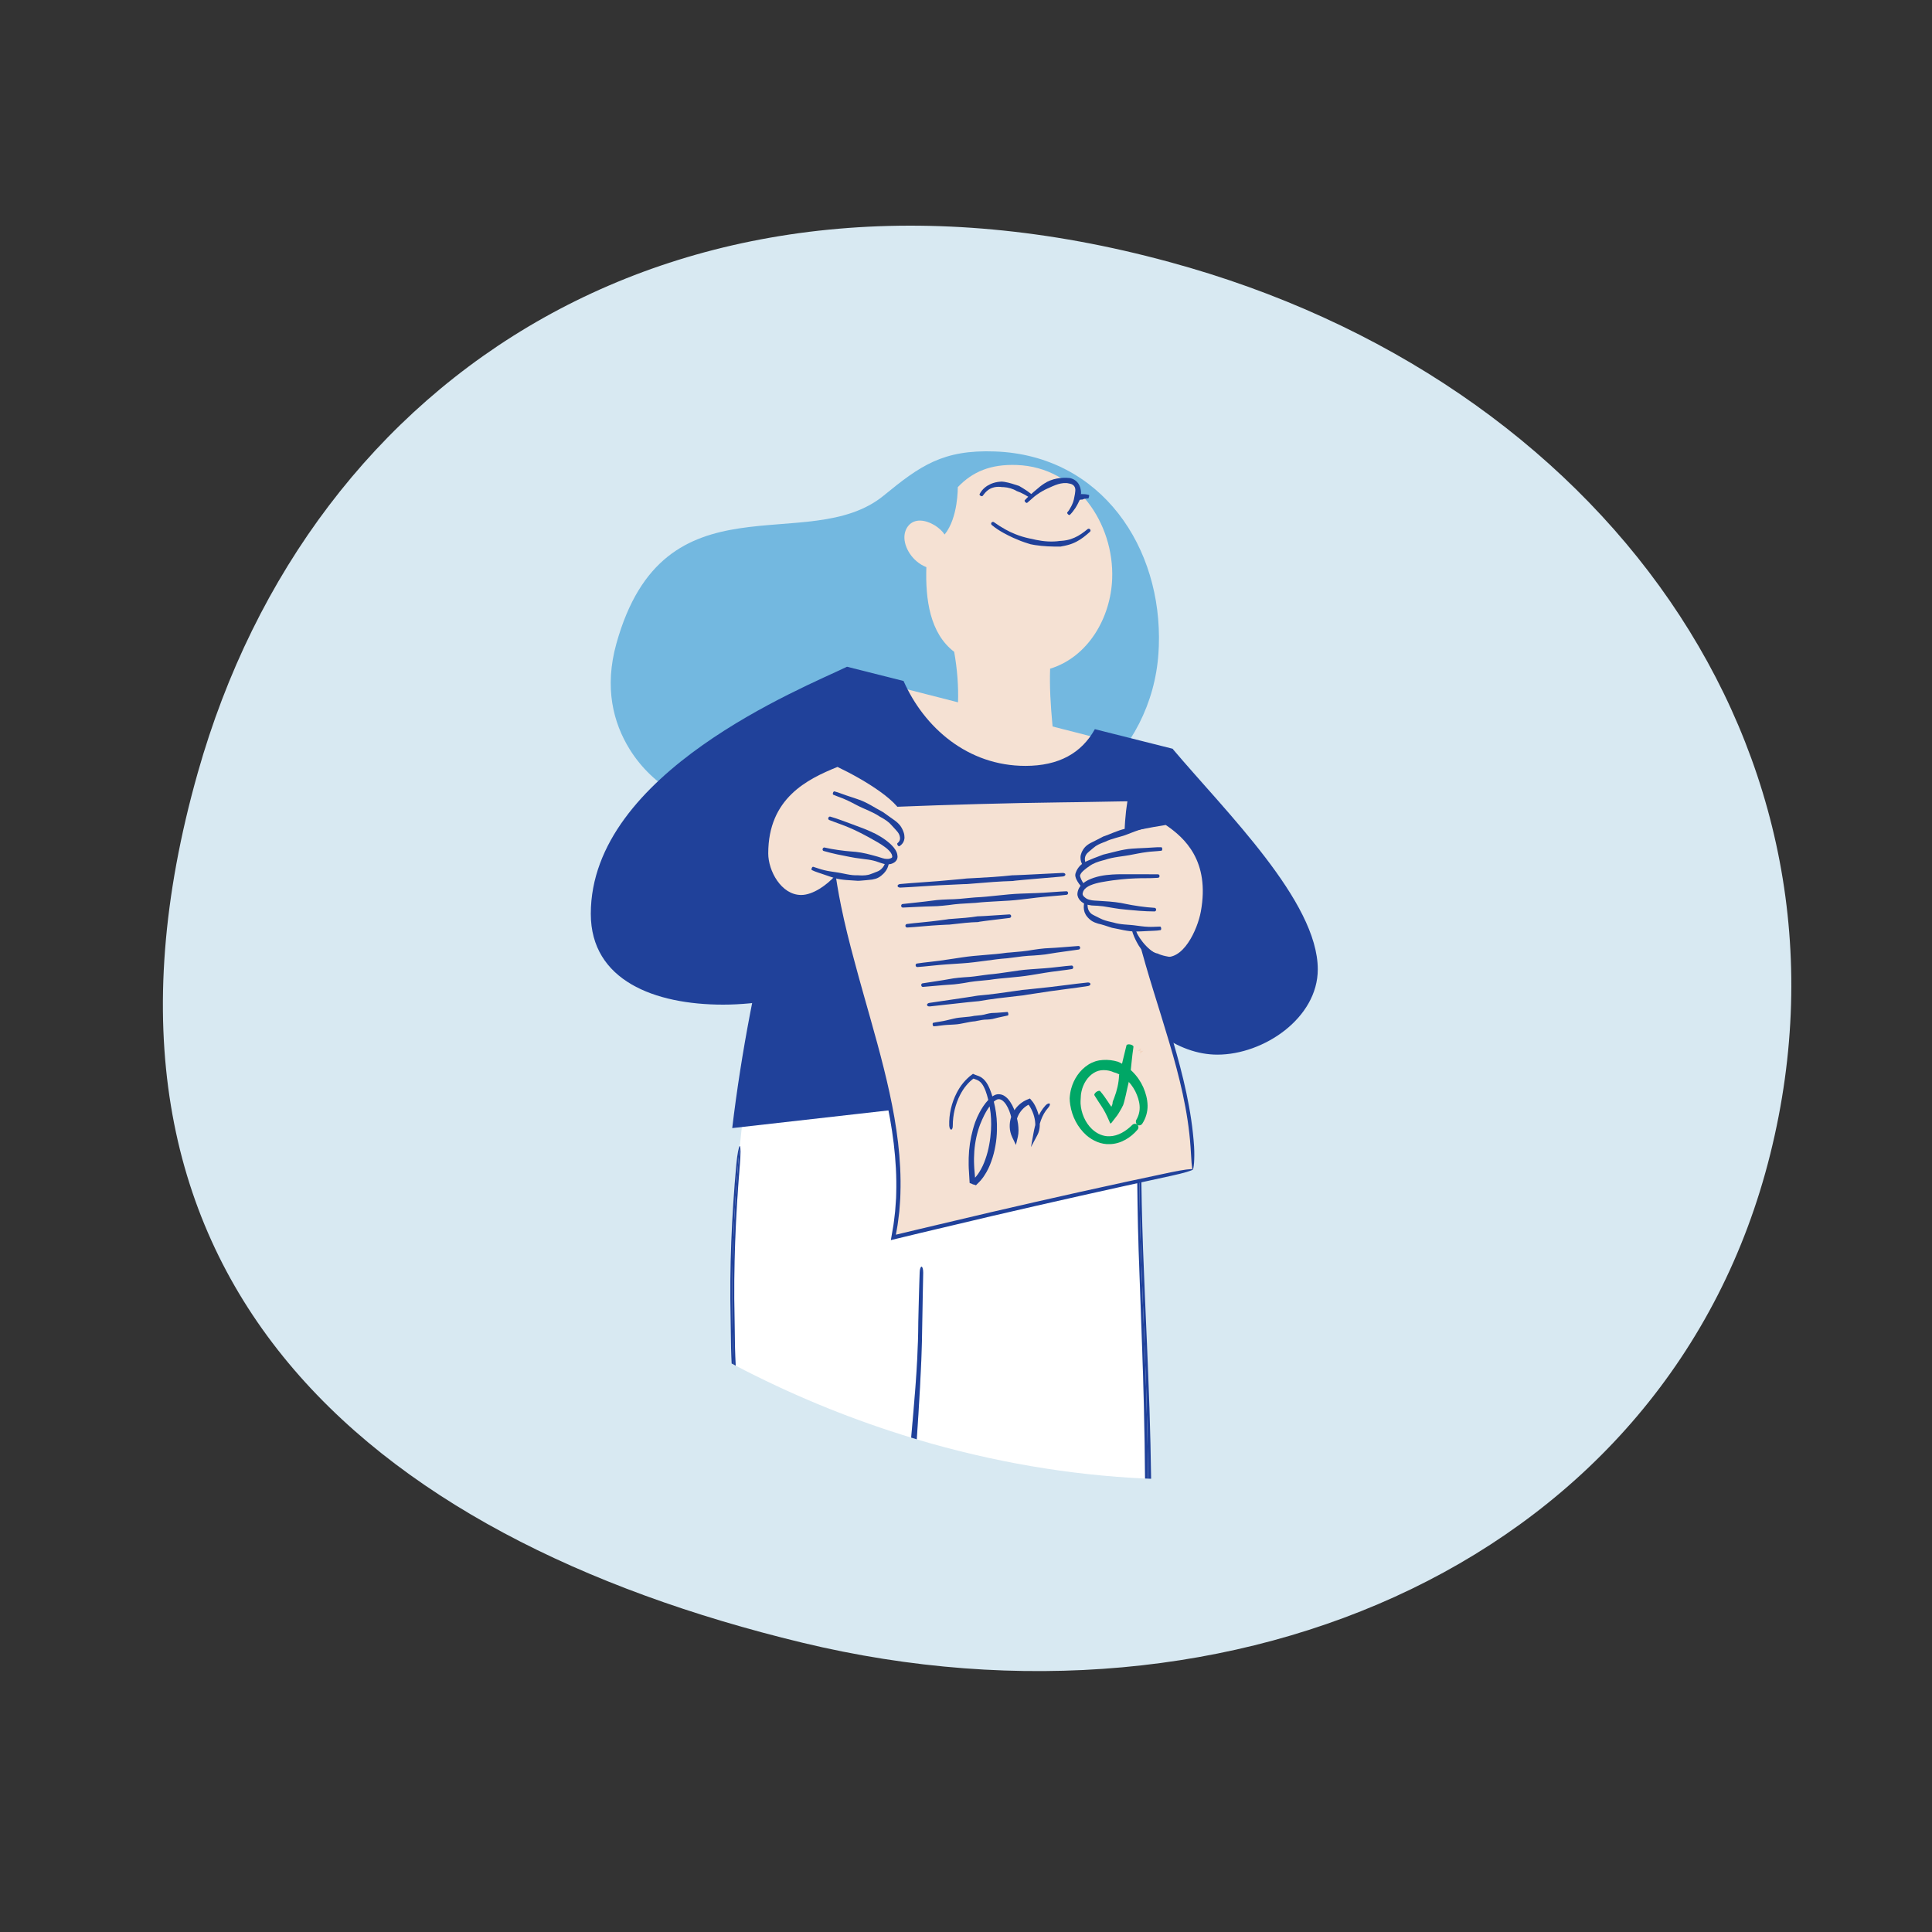 <?xml version="1.0" encoding="utf-8"?>
<!-- Generator: Adobe Illustrator 25.4.1, SVG Export Plug-In . SVG Version: 6.00 Build 0)  -->
<svg version="1.1" id="Layer_1" xmlns="http://www.w3.org/2000/svg" xmlns:xlink="http://www.w3.org/1999/xlink" x="0px" y="0px"
	 viewBox="0 0 500 500" style="enable-background:new 0 0 500 500;" xml:space="preserve">
<rect x="0" y="0" width="500" height="500" fill="#333333" stroke="none"/>
<style type="text/css">
	.st0{fill:#D8E9F2;}
	.st1{fill:#FFFFFF;}
	.st2{fill:#20419A;}
	.st3{fill:#73B8E0;}
	.st4{fill:#F5E1D3;}
	.st5{fill:none;}
	.st6{fill:#00A766;}
	.st7{fill:#F2D5C1;}
</style>
<path id="Blubb_00000046323701042547916640000018109550265690268034_" class="st0" d="M458.14,298.69
	c-25.99,104.47-138.21,153.56-250.57,126.42C94.65,397.84,14.4,329.88,51.19,199.96C80.45,96.47,176.9,33.53,302.6,67.8
	C414.68,98.14,484.14,194.36,458.14,298.69z"/>
<g>
	<g>
		<g>
			<path class="st1" d="M191.47,301.44c-1.1,13.2-1.67,26.61-1.37,39.59l0.12,7.8c0.03,1.53,0.1,3.07,0.18,4.6
				c0.86,0.45,1.71,0.9,2.58,1.34c14.07,7.16,28.41,12.89,42.82,17.28c0.18-2.01,0.35-4.02,0.53-6.03c0.4-4.63,0.77-9.27,1.02-13.91
				c0.18-3.34,0.28-6.67,0.3-9.99c0.08-4.18,0.2-8.51,0.35-12.78c0.03-0.87,0.25-1.54,0.49-1.53c0.24,0.01,0.43,0.7,0.42,1.57
				c-0.08,4.25-0.16,8.55-0.24,12.72c-0.02,3.35-0.12,6.7-0.25,10.05c-0.2,4.66-0.46,9.3-0.75,13.93l-0.43,6.42
				c19.76,5.89,39.63,9.24,59.07,10.15c-0.05-6.02-0.14-12.01-0.28-17.98c-0.12-5.65-0.31-11.3-0.51-16.96l-0.87-24.19
				c-0.23-7.77-0.38-15.54-0.37-23.31c0.12-7.77,0.23-15.54,0.35-23.31c0.04-2.74,0.27-4.91,0.52-4.91L192.51,287.2
				c-0.38,3.14-0.73,6.27-1.04,9.4l0.86,0.09l-0.86-0.09l0,0c0,0,0,0,0,0C191.7,296.65,191.7,298.77,191.47,301.44z M239.36,327.87
				l-1.72-0.09L239.36,327.87z"/>
		</g>
	</g>
	<path class="st2" d="M189.5,335.09c0-12.8,0.68-25.63,1.96-38.49c0,0,0,0,0,0c-0.24-0.02-0.65,2.07-0.9,4.76
		c-1.2,13.24-1.78,26.73-1.48,39.75l0.12,7.8c0.03,1.32,0.09,2.64,0.15,3.96c0.17,0.09,0.34,0.18,0.51,0.26
		C189.63,347.28,189.5,341.27,189.5,335.09z"/>
	<path class="st2" d="M296.83,347.66c-0.34-8.15-0.72-16.3-1.01-24.45c-0.27-7.72-0.45-15.43-0.48-23.15l0.24-23.15
		c0.03-2.72-0.15-4.89-0.39-4.93c-0.22,8.97-0.36,17.94-0.36,26.92c0,28.87,1.92,49.29,2.3,83.77c0.26,0.01,0.52,0.02,0.78,0.03
		c-0.08-6.03-0.23-12.06-0.42-18.09C297.29,358.96,297.06,353.3,296.83,347.66z"/>
	<path class="st2" d="M294.31,300.2c-0.01,7.77,0.13,15.55,0.37,23.31l0.87,24.19c0.2,5.66,0.39,11.31,0.51,16.96
		c0.14,5.98,0.23,11.96,0.28,17.98c0.26,0.01,0.53,0.02,0.79,0.03c-0.39-34.48-2.3-54.9-2.3-83.77c0-8.98,0.14-17.95,0.36-26.92
		c0,0,0-0.01,0-0.01l0,0c-0.25,0-0.48,2.18-0.52,4.91C294.54,284.66,294.42,292.43,294.31,300.2z"/>
	<path class="st2" d="M189.85,353.14c0.18,0.1,0.37,0.19,0.55,0.29c-0.08-1.53-0.15-3.07-0.18-4.6l-0.12-7.8
		c-0.3-12.97,0.27-26.39,1.37-39.59c0.23-2.67,0.24-4.79-0.01-4.84c-1.28,12.86-1.96,25.68-1.96,38.49
		C189.5,341.27,189.63,347.28,189.85,353.14z"/>
	<path class="st2" d="M237.68,366.08c0.3-4.63,0.55-9.27,0.75-13.93c0.13-3.35,0.23-6.69,0.25-10.05c0.08-4.16,0.16-8.47,0.24-12.72
		c0.01-0.86-0.18-1.55-0.42-1.57c-0.24-0.01-0.46,0.66-0.49,1.53c-0.15,4.27-0.26,8.6-0.35,12.78c-0.02,3.33-0.12,6.65-0.3,9.99
		c-0.25,4.64-0.61,9.28-1.02,13.91c-0.18,2.01-0.36,4.02-0.53,6.03c0.48,0.15,0.97,0.29,1.45,0.44L237.68,366.08z"/>
	<path id="hår_00000019674009481521578850000002073051848689225888_" class="st3" d="M248.76,213.55
		c26.3,1.5,49.34-18.27,51.05-44.56c0.04-0.56,0.07-1.13,0.09-1.7c0.95-25.5-14.76-49.42-42.35-50.45
		c-13.53-0.51-19.42,3.69-28.83,11.4c-19.55,16.02-56.82-6.17-69.2,38.32c-3.17,11.37-0.83,20.49,3.46,27.39
		c6.06,9.74,16.72,15.68,28.17,16.33L248.76,213.55z"/>
	<g id="hode_00000067229153030821658280000013773283426848458400_">
		<path class="st4" d="M273.7,201.46c-0.74-9.7-2.26-18.92-1.93-28.4c9.89-3.05,15.69-13.25,16.06-23.28
			c0.53-14.3-9.22-28.87-24.67-29.44c-6.76-0.25-11.45,1.71-15.29,5.74c0,0,0.14,7.89-3.4,12.25c-1.19-1.8-3.88-3.52-6.25-3.6
			c-2.57-0.1-4.08,1.9-4.16,4.17c-0.1,2.67,1.95,6.39,5.68,7.88c-0.27,8.3,0.9,17.11,7.2,21.91c0.78,4.36,1.15,8.92,0.99,13.25
			c-0.11,2.87-0.45,5.65-1.07,8.2"/>
		<g>
			<line class="st5" x1="253.01" y1="127.89" x2="254.51" y2="128.74"/>
			<line class="st5" x1="267.05" y1="129.74" x2="268.18" y2="128.44"/>
			<path class="st2" d="M263.29,127.15c0.27,0.09,0.53,0.2,0.79,0.31c0.37,0.17,0.74,0.35,1.1,0.55c0.68,0.37,1.34,0.79,1.96,1.27
				c0.11,0.08,0.33-0.01,0.5-0.19s0.21-0.41,0.1-0.51c-0.62-0.56-1.27-1.08-1.95-1.55c-0.36-0.25-0.72-0.48-1.09-0.7l-0.79-0.47
				l-0.19-0.11c-1.23-0.39-2.47-0.83-3.76-1.04c-0.22-0.04-0.45-0.05-0.68-0.08l-0.45,0.03c-0.82,0.06-1.63,0.25-2.39,0.57
				c-0.54,0.24-1.06,0.54-1.52,0.92c-0.58,0.46-1.06,1.07-1.4,1.72c-0.07,0.13,0.05,0.34,0.26,0.45c0.21,0.12,0.44,0.13,0.52,0.02
				c0.38-0.52,0.79-1.02,1.27-1.4c0.38-0.31,0.8-0.55,1.27-0.7c0.64-0.23,1.33-0.28,2.02-0.24l0.36,0.05
				c0.19,0.01,0.39,0.01,0.59,0.02c1.12,0.08,2.31,0.4,3.33,1.02L263.29,127.15z"/>
		</g>
		<g>
			<line class="st5" x1="275.76" y1="129.7" x2="276.93" y2="130.97"/>
			<line class="st5" x1="281.63" y1="129.4" x2="282.03" y2="127.72"/>
			<path class="st2" d="M280.17,129.26c0.09-0.05,0.18-0.09,0.28-0.11c0.14-0.04,0.27-0.07,0.41-0.1c0.26-0.06,0.51-0.05,0.78-0.05
				c0.05,0,0.13-0.2,0.19-0.44c0.06-0.24,0.06-0.44,0-0.46c-0.33-0.08-0.67-0.18-1.01-0.2c-0.17-0.01-0.35-0.02-0.53-0.02
				l-0.37-0.01l-0.09-0.01c-0.47,0.24-0.96,0.34-1.44,0.47l-0.25,0.07l-0.14,0.1c-0.25,0.17-0.5,0.35-0.74,0.52
				c-0.17,0.13-0.36,0.24-0.53,0.36c-0.22,0.16-0.45,0.32-0.62,0.55c-0.04,0.05,0.07,0.23,0.23,0.41s0.33,0.3,0.37,0.28
				c0.2-0.12,0.4-0.26,0.59-0.39c0.16-0.1,0.32-0.2,0.49-0.27c0.24-0.11,0.5-0.18,0.76-0.23l0.14-0.02c0.06-0.04,0.13-0.07,0.19-0.1
				c0.37-0.2,0.78-0.38,1.22-0.31L280.17,129.26z"/>
		</g>
		<g>
			<path class="st4" d="M265.36,129.95c2.94-2.85,6.53-5.77,10.68-5.61c2.25,0.08,3.04,1.42,2.98,3.09
				c-0.07,1.91-1.26,4.26-2.62,5.66"/>
			<g>
				<line class="st5" x1="264.77" y1="129.33" x2="265.96" y2="130.57"/>
				<line class="st5" x1="275.78" y1="132.49" x2="277.02" y2="133.69"/>
				<path class="st2" d="M277.08,125.22c0.41,0.11,0.74,0.33,0.96,0.66c0.22,0.33,0.3,0.78,0.24,1.24c-0.04,0.49-0.12,0.96-0.22,1.4
					c-0.04,0.25-0.09,0.5-0.15,0.76c-0.05,0.23-0.12,0.47-0.2,0.69c-0.12,0.33-0.27,0.65-0.42,0.97c-0.3,0.6-0.65,1.18-1.08,1.68
					c-0.07,0.09,0.01,0.31,0.19,0.48c0.18,0.17,0.39,0.24,0.49,0.14c0.53-0.53,0.99-1.12,1.4-1.74c0.21-0.33,0.41-0.66,0.59-1.01
					c0.13-0.24,0.26-0.49,0.37-0.74c0.13-0.27,0.25-0.56,0.34-0.86c0.14-0.53,0.23-1.13,0.16-1.83c-0.1-0.63-0.26-1.28-0.64-1.87
					c-0.38-0.59-0.97-1.04-1.57-1.27c-0.21-0.09-0.42-0.14-0.63-0.2c-1.2-0.13-2.29-0.07-3.39,0.13c-1.16,0.22-2.32,0.65-3.3,1.31
					c-0.37,0.23-0.72,0.5-1.06,0.76c-0.53,0.43-1.05,0.87-1.56,1.31l-1.09,0.96c-0.45,0.4-0.9,0.82-1.31,1.28
					c-0.08,0.09-0.01,0.31,0.16,0.48c0.17,0.18,0.38,0.25,0.47,0.18c0.47-0.38,0.91-0.79,1.35-1.18c0.35-0.31,0.71-0.61,1.09-0.88
					c0.52-0.39,1.07-0.72,1.63-1.04c0.35-0.19,0.7-0.38,1.06-0.54c0.97-0.44,1.92-0.9,2.89-1.19c0.88-0.26,1.94-0.4,2.77-0.18
					C276.79,125.15,276.94,125.17,277.08,125.22z"/>
			</g>
		</g>
		<g>
			<line class="st5" x1="257.13" y1="134.56" x2="256.05" y2="135.9"/>
			<line class="st5" x1="282.68" y1="137.64" x2="281.55" y2="136.34"/>
			<path class="st2" d="M274.84,141.38c0.53-0.08,1.06-0.21,1.58-0.35c0.75-0.2,1.49-0.49,2.18-0.85c1.32-0.68,2.44-1.62,3.48-2.55
				c0.19-0.17,0.2-0.46,0.03-0.64s-0.44-0.21-0.63-0.06c-1.08,0.88-2.19,1.7-3.41,2.22c-0.63,0.28-1.28,0.5-1.96,0.63
				c-0.47,0.1-0.96,0.16-1.44,0.19l-0.34,0.02c-2.03,0.31-4.24,0.14-6.24-0.28c-0.35-0.07-0.7-0.15-1.04-0.24
				c-0.23-0.04-0.46-0.08-0.68-0.13c-1.24-0.27-2.48-0.64-3.67-1.13c-0.86-0.34-1.69-0.74-2.5-1.19c-1.01-0.56-2.01-1.2-2.97-1.88
				c-0.19-0.14-0.47-0.09-0.63,0.1c-0.15,0.19-0.12,0.47,0.07,0.63c0.94,0.79,1.99,1.47,3.04,2.05c0.84,0.47,1.7,0.89,2.57,1.29
				c1.22,0.55,2.47,1.04,3.76,1.43c0.22,0.08,0.45,0.15,0.68,0.21c0.37,0.08,0.75,0.15,1.13,0.21c2.17,0.34,4.39,0.42,6.65,0.39
				L274.84,141.38z"/>
		</g>
	</g>
	<g id="overkropp_00000164494545300658459200000015338277969184266162_">
		<path id="nakke_00000034794706489527621850000008239394976900233919_" class="st4" d="M294.01,193.54l-70.32-17.98
			C246.43,220.86,289.08,216.98,294.01,193.54z"/>
		<path id="overkropp_00000026159278122425911860000001588803641654004150_" class="st2" d="M300.83,279.35
			c0.59-28.54,2.23-57.05,2.63-85.58l-20.11-5.06c-3.45,6.19-9.31,9.5-17.98,9.5c-14.9,0-26.17-9.87-31.53-21.97l-14.64-3.69
			c-14.2,40.03-24.97,79.84-29.7,119.4L300.83,279.35z"/>
	</g>
	<path id="høyre_arm_00000168803696836169316790000012245236728478704054_" class="st2" d="M285.19,250.17
		c8.92,15.41,19.74,22.77,29.87,22.77c12,0,25.98-9.47,25.98-22.08c0-17.59-23.73-40.66-37.58-57.08
		C303.46,193.78,288.23,198.12,285.19,250.17z"/>
	<g id="venstre_arm_00000013878832044433542320000006714901603461461671_">
		<path id="venstre_arm_00000107549730546809717510000003852663544268051869_" class="st2" d="M226.41,249.67
			c-2.25,2.8-21.14,10.33-39.27,10.33c-17.69,0-34.24-6.23-34.24-23.51c0-36.6,55.01-58.46,66.29-63.93
			C229.86,178.92,235.3,190,226.41,249.67z"/>
	</g>
	<g id="dokument_00000177445375669827722990000004084123479391615877_">
		<g>
			<path class="st4" d="M308.69,302.68c-25.49,5.37-51.27,11.24-77.51,17.6c7.35-36.16-18.18-73.27-16.62-111.31
				c25.85-1.25,51.86-2,77.99-2.26C286.8,239.64,309.5,271.63,308.69,302.68z"/>
			<g>
				<line class="st5" x1="308.87" y1="303.52" x2="308.51" y2="301.84"/>
				<line class="st5" x1="307.83" y1="302.66" x2="309.55" y2="302.7"/>
				<path class="st2" d="M279.34,207.59l10.18-0.18l2.14-0.03c0.03,0.01,0.14-0.04,0.11,0.03l-0.02,0.14l-0.16,1.1
					c-0.14,0.85-0.22,1.7-0.29,2.55c-0.08,0.85-0.17,1.7-0.2,2.56c-0.27,4.94-0.01,9.89,0.65,14.78c0.67,4.88,1.7,9.71,2.91,14.47
					c2.31,9.02,5.3,17.81,7.92,26.69c2.63,8.87,4.9,17.89,5.53,27.09c0.2,3.26,0.32,5.87,0.58,5.88c0.23,0.01,0.53-2.63,0.34-5.94
					c-0.61-9.38-2.89-18.53-5.51-27.48c-2.61-8.97-5.57-17.82-7.82-26.84c-1.17-4.68-2.14-9.41-2.77-14.18
					c-0.61-4.77-0.84-9.59-0.56-14.38c0.03-0.84,0.12-1.68,0.21-2.51c0.08-0.84,0.16-1.67,0.3-2.5l0.21-1.42l0.17-1.12
					c0.01-0.09,0.04-0.2,0.03-0.27l-0.28,0l-0.56,0.01l-2.95,0.02l-10.19,0.1l-4.78,0.06c-14.25,0.34-28.65,0.78-43,1.35
					c-3.59,0.15-7.17,0.3-10.75,0.45c-1.79,0.08-3.58,0.16-5.36,0.24l-1.11,0.05l-0.29,0.01l-0.07,0c-0.02,0.01-0.01,0.04-0.01,0.06
					l0,0.15l-0.01,0.59l-0.03,1.61c-0.01,0.9-0.05,1.8-0.02,2.7c0.08,7.19,1.04,14.3,2.42,21.23c0.96,4.8,2.13,9.55,3.4,14.27
					c0.84,3.06,1.71,6.1,2.59,9.13c2.41,8.34,4.89,16.65,6.77,25.1c1.88,8.44,3.13,17.06,2.88,25.71c-0.01,0.78-0.04,1.55-0.11,2.32
					l-0.17,2.32c-0.2,1.54-0.32,3.09-0.62,4.61l-0.24,1.39l-0.16,0.93l-0.08,0.46c-0.02,0.06,0.02,0.05,0.06,0.03l0.11-0.03
					l0.23-0.06l2.9-0.7l4.56-1.1l18.25-4.32c15.19-3.54,30.92-7.06,46.48-10.43c3.16-0.68,5.62-1.41,5.57-1.65
					c-0.05-0.24-2.59,0.09-5.76,0.76c-15.62,3.28-31.39,6.8-46.61,10.34c-6.07,1.43-12.14,2.87-18.22,4.3l-4.56,1.09l-1.63,0.39
					c-0.11,0.06-0.07-0.05-0.06-0.12l0.04-0.23l0.17-0.94c0.31-1.55,0.43-3.12,0.65-4.68c0.1-1.57,0.28-3.14,0.29-4.72
					c0.28-8.78-0.96-17.51-2.82-26.04c-1.86-8.54-4.31-16.91-6.67-25.29c-0.83-2.94-1.65-5.88-2.43-8.83
					c-1.29-4.74-2.48-9.5-3.46-14.31c-1.39-6.86-2.37-13.88-2.46-20.97c-0.04-0.89,0-1.77,0.01-2.66l0.02-1.08
					c-0.02-0.16,0.06-0.11,0.28-0.13c1.79-0.08,3.57-0.17,5.36-0.25c3.58-0.15,7.17-0.31,10.76-0.46
					c14.36-0.57,28.8-0.97,43.12-1.16L279.34,207.59z"/>
			</g>
		</g>
		<g>
			<line class="st5" x1="232.21" y1="228.42" x2="232.35" y2="230.14"/>
			<line class="st5" x1="275.78" y1="227.17" x2="275.68" y2="225.45"/>
			<path class="st2" d="M262.67,227.92l2.39-0.23l3.46-0.3l6.54-0.56c0.39-0.03,0.68-0.27,0.67-0.51c-0.01-0.25-0.33-0.43-0.72-0.41
				l-6.6,0.33l-3.43,0.17l-2.4,0.1l-0.56,0.01c-3.35,0.38-6.78,0.56-10.1,0.74l-1.72,0.09l-1.11,0.12
				c-2.04,0.18-4.08,0.37-6.13,0.55l-4.42,0.33c-1.84,0.13-3.74,0.26-5.61,0.44c-0.38,0.04-0.66,0.26-0.64,0.51
				c0.02,0.24,0.34,0.42,0.72,0.41c1.88-0.08,3.78-0.21,5.62-0.33c1.47-0.09,2.94-0.18,4.41-0.27l6.16-0.29l1.08-0.03l1.74-0.14
				c3.31-0.28,6.73-0.56,10.12-0.65L262.67,227.92z"/>
		</g>
		<g>
			<line class="st5" x1="276.46" y1="231.92" x2="276.35" y2="230.2"/>
			<line class="st5" x1="233.14" y1="233.59" x2="233.3" y2="235.31"/>
			<path class="st2" d="M251.35,232.34c-1.95,0.2-3.96,0.41-5.96,0.42c-1.09,0.04-2.06,0.1-2.98,0.18l-1.53,0.19l-1.41,0.18
				l-2.03,0.23l-3.85,0.42c-0.23,0.02-0.39,0.25-0.37,0.5c0.02,0.25,0.22,0.43,0.45,0.42l3.89-0.19l2.02-0.09l1.42-0.04
				c0.51-0.02,1.03-0.03,1.55-0.05c0.92-0.06,1.89-0.15,2.98-0.28c1.96-0.3,3.98-0.41,5.94-0.51l1.02-0.06
				c1.88-0.21,3.81-0.31,5.67-0.41c2.01-0.1,4.08-0.21,6.12-0.46l2.27-0.27c1.2-0.15,2.4-0.3,3.6-0.41c0.86-0.09,1.73-0.16,2.6-0.23
				c1.08-0.09,2.2-0.18,3.3-0.31c0.22-0.03,0.39-0.25,0.37-0.49c-0.02-0.24-0.21-0.43-0.43-0.42c-1.11,0.04-2.23,0.12-3.31,0.2
				c-0.86,0.07-1.73,0.13-2.6,0.18c-1.21,0.07-2.42,0.11-3.63,0.15c-0.76,0.03-1.52,0.06-2.27,0.08c-2.05,0.07-4.12,0.29-6.12,0.5
				c-1.86,0.2-3.78,0.4-5.66,0.48L251.35,232.34z"/>
		</g>
		<g>
			<line class="st5" x1="234.25" y1="238.74" x2="234.43" y2="240.46"/>
			<line class="st5" x1="261.77" y1="237.92" x2="261.63" y2="236.2"/>
			<path class="st2" d="M253.51,238.54l1.5-0.21l2.17-0.27l4.11-0.5c0.24-0.03,0.42-0.26,0.4-0.5s-0.23-0.43-0.48-0.41l-4.16,0.27
				l-2.16,0.14l-1.52,0.07l-0.36,0.01c-2.1,0.34-4.26,0.49-6.36,0.64l-1.09,0.08l-0.7,0.11c-1.28,0.17-2.56,0.35-3.85,0.49
				c-0.92,0.11-1.85,0.2-2.78,0.29c-1.16,0.11-2.35,0.22-3.53,0.38c-0.24,0.03-0.41,0.26-0.38,0.5c0.02,0.24,0.23,0.42,0.47,0.41
				c1.19-0.06,2.39-0.17,3.54-0.27c0.92-0.08,1.85-0.17,2.78-0.23c1.29-0.1,2.59-0.16,3.88-0.23l0.68-0.02l1.09-0.12
				c2.08-0.24,4.23-0.49,6.37-0.54L253.51,238.54z"/>
		</g>
		<g>
			<line class="st5" x1="236.88" y1="249.01" x2="237.08" y2="250.73"/>
			<line class="st5" x1="279.62" y1="246.1" x2="279.46" y2="244.38"/>
			<path class="st2" d="M261.69,247.87c1.92-0.26,3.9-0.52,5.87-0.59c1.07-0.07,2.03-0.16,2.94-0.27l1.51-0.24l1.38-0.22l2-0.28
				l3.79-0.53c0.22-0.03,0.38-0.26,0.36-0.51c-0.02-0.25-0.22-0.43-0.45-0.41l-3.83,0.3l-1.99,0.15l-1.4,0.08
				c-0.51,0.03-1.02,0.06-1.53,0.09c-0.91,0.08-1.86,0.2-2.94,0.37c-1.93,0.36-3.93,0.52-5.86,0.68l-1,0.08
				c-1.85,0.27-3.75,0.42-5.6,0.57c-1.98,0.16-4.03,0.33-6.04,0.64l-2.24,0.34c-1.18,0.18-2.36,0.36-3.55,0.52
				c-0.85,0.12-1.71,0.21-2.56,0.31c-1.07,0.12-2.17,0.24-3.25,0.41c-0.22,0.03-0.37,0.26-0.34,0.5c0.03,0.24,0.23,0.42,0.45,0.41
				c1.1-0.07,2.2-0.19,3.27-0.3c0.85-0.09,1.7-0.18,2.56-0.25c1.19-0.11,2.39-0.18,3.58-0.26c0.75-0.05,1.5-0.1,2.24-0.15
				c2.03-0.13,4.06-0.41,6.03-0.67c1.83-0.25,3.72-0.51,5.57-0.64L261.69,247.87z"/>
		</g>
		<g>
			<line class="st5" x1="277.85" y1="251.13" x2="277.67" y2="249.42"/>
			<line class="st5" x1="238.31" y1="254.13" x2="238.54" y2="255.84"/>
			<path class="st2" d="M254.9,252.32c-1.77,0.26-3.6,0.53-5.43,0.6c-0.99,0.07-1.88,0.16-2.72,0.28l-1.39,0.24l-1.28,0.22
				l-1.85,0.29l-3.5,0.54c-0.21,0.03-0.34,0.26-0.31,0.51c0.03,0.25,0.22,0.43,0.43,0.41l3.55-0.31l1.84-0.16l1.29-0.09
				c0.47-0.03,0.94-0.06,1.41-0.1c0.84-0.09,1.72-0.21,2.71-0.37c1.78-0.36,3.62-0.53,5.41-0.69l0.93-0.09
				c1.71-0.27,3.47-0.43,5.17-0.58c1.83-0.17,3.72-0.34,5.57-0.65l2.07-0.34c1.09-0.18,2.18-0.37,3.27-0.52
				c0.79-0.12,1.58-0.22,2.36-0.31c0.98-0.12,2-0.24,3-0.41c0.2-0.03,0.34-0.26,0.32-0.5c-0.03-0.24-0.21-0.42-0.41-0.41
				c-1.01,0.07-2.03,0.19-3.02,0.31c-0.79,0.09-1.58,0.19-2.37,0.26c-1.1,0.11-2.21,0.19-3.31,0.26c-0.69,0.05-1.39,0.1-2.07,0.15
				c-1.88,0.13-3.76,0.41-5.58,0.69c-1.69,0.25-3.44,0.51-5.15,0.65L254.9,252.32z"/>
		</g>
		<g>
			<line class="st5" x1="282.31" y1="255.48" x2="282.11" y2="253.77"/>
			<line class="st5" x1="239.79" y1="259.23" x2="240.03" y2="260.94"/>
			<path class="st2" d="M252.57,257.74l-2.33,0.37l-3.36,0.5l-6.36,0.94c-0.38,0.05-0.65,0.3-0.61,0.55
				c0.03,0.24,0.36,0.41,0.74,0.36l6.43-0.71l3.34-0.37l2.34-0.23l0.55-0.05c3.25-0.57,6.59-0.95,9.82-1.31l1.68-0.19l1.08-0.18
				c1.98-0.3,3.97-0.6,5.96-0.9l4.3-0.58c1.79-0.23,3.63-0.47,5.45-0.76c0.37-0.06,0.64-0.3,0.61-0.54
				c-0.03-0.24-0.34-0.4-0.72-0.37c-1.84,0.19-3.69,0.42-5.48,0.65c-1.43,0.18-2.86,0.35-4.3,0.53l-6.01,0.64l-1.06,0.1l-1.69,0.24
				c-3.22,0.47-6.55,0.95-9.86,1.23L252.57,257.74z"/>
		</g>
		<g>
			<line class="st5" x1="241.25" y1="264.32" x2="241.51" y2="266.03"/>
			<line class="st5" x1="261.07" y1="263.18" x2="260.83" y2="261.48"/>
			<path class="st2" d="M252.81,264.21c0.88-0.18,1.78-0.36,2.7-0.35c0.5-0.02,0.94-0.07,1.36-0.15c0.23-0.05,0.46-0.11,0.69-0.17
				c0.21-0.06,0.42-0.11,0.63-0.16l0.91-0.2l1.73-0.37c0.1-0.02,0.16-0.24,0.12-0.49c-0.03-0.24-0.14-0.43-0.25-0.42l-1.77,0.14
				l-0.92,0.07c-0.22,0.02-0.43,0.02-0.65,0.03c-0.24,0.01-0.47,0.01-0.71,0.03c-0.42,0.05-0.86,0.12-1.35,0.25
				c-0.87,0.28-1.8,0.36-2.69,0.44l-0.46,0.04c-0.85,0.19-1.73,0.27-2.58,0.34c-0.92,0.08-1.86,0.16-2.78,0.39l-1.02,0.24
				c-0.54,0.13-1.07,0.27-1.62,0.37c-0.39,0.08-0.78,0.14-1.17,0.2c-0.49,0.07-1,0.15-1.49,0.27c-0.1,0.02-0.15,0.24-0.11,0.48
				c0.04,0.24,0.15,0.43,0.25,0.42c0.51-0.02,1.02-0.09,1.51-0.16c0.39-0.06,0.78-0.11,1.18-0.14c0.55-0.06,1.1-0.08,1.66-0.11
				c0.35-0.02,0.69-0.04,1.04-0.06c0.94-0.04,1.87-0.24,2.77-0.42c0.84-0.17,1.7-0.35,2.56-0.41L252.81,264.21z"/>
		</g>
		<g>
			<g>
				<line class="st5" x1="295.65" y1="292.14" x2="292.98" y2="289.96"/>
				<line class="st5" x1="292.98" y1="289.96" x2="295.65" y2="292.14"/>
				<path class="st6" d="M288.91,277.71c0.85,0.32,1.65,0.83,2.36,1.45c1.03,0.9,1.9,2.01,2.54,3.26c0.58,1.17,1.03,2.5,1.12,3.75
					c0.1,1.27-0.2,2.54-0.85,3.64c-0.23,0.38-0.14,0.93,0.24,1.25c0.37,0.32,0.98,0.22,1.31-0.27c0.91-1.38,1.4-3.07,1.36-4.72
					c-0.04-1.68-0.48-3.21-1.11-4.68c-0.68-1.52-1.64-2.92-2.86-4.11c-0.86-0.82-1.81-1.59-2.92-2.14
					c-0.25-0.15-0.52-0.25-0.79-0.37c-1.25-0.38-2.58-0.54-3.88-0.45l-0.97,0.11c-0.34,0.08-0.68,0.14-1.01,0.25
					c-0.65,0.22-1.27,0.51-1.83,0.87c-2.24,1.45-3.71,3.72-4.38,6.14c-0.24,0.84-0.36,1.71-0.41,2.57c0,0.56,0.07,1.12,0.15,1.68
					c0.46,3.01,1.89,5.8,4.16,7.85c1.64,1.42,3.83,2.44,6.12,2.31c2.86-0.07,5.43-1.73,7.13-3.74c0.36-0.41,0.3-1.01-0.08-1.31
					c-0.39-0.31-0.93-0.26-1.27,0.07c-1.65,1.65-3.73,2.9-5.86,2.94c-1.68,0.09-3.33-0.67-4.59-1.87c-1.76-1.68-2.79-4.16-2.94-6.56
					c-0.01-0.42-0.01-0.85,0.03-1.26c0.01-0.67,0.07-1.34,0.23-1.99c0.41-1.85,1.5-3.66,3.09-4.67c0.39-0.26,0.81-0.44,1.23-0.57
					c0.21-0.06,0.42-0.09,0.64-0.14l0.71-0.05c0.95-0.01,1.89,0.19,2.75,0.59C288.52,277.59,288.72,277.62,288.91,277.71z"/>
			</g>
			<g>
				<line class="st5" x1="285.15" y1="281.57" x2="282.36" y2="283.59"/>
				<line class="st5" x1="294.22" y1="270.66" x2="290.84" y2="269.94"/>
				<path class="st6" d="M292.53,278.41c0.03-0.49,0.06-0.99,0.11-1.47l0.22-2.1c0.14-1.32,0.28-2.64,0.48-3.93
					c0.03-0.23-0.34-0.5-0.83-0.6c-0.48-0.1-0.92,0-0.98,0.23c-0.34,1.32-0.65,2.63-0.96,3.94l-0.47,2.04
					c-0.11,0.47-0.24,0.94-0.38,1.41l-0.11,0.33c-0.07,2.03-0.56,4.05-1.24,5.83c-0.12,0.3-0.22,0.62-0.36,0.91l-0.07,0.29
					l0.01,0.09c-0.01,0.14-0.04,0.32-0.11,0.53c-0.03,0.1-0.07,0.21-0.13,0.32l-0.08,0.17c-0.03,0.06-0.04-0.03-0.07-0.05l-0.07-0.1
					c-0.08-0.11-0.17-0.25-0.27-0.39l-0.44-0.68c-0.63-0.96-1.31-1.92-2.06-2.79c-0.15-0.18-0.6-0.08-0.99,0.2
					c-0.4,0.29-0.61,0.67-0.49,0.87c0.58,0.98,1.24,1.92,1.83,2.84l0.44,0.7c0.17,0.29,0.36,0.61,0.53,0.94
					c0.35,0.65,0.68,1.41,1.02,2.18l0.29,0.66l0.15-0.08c0.05-0.03,0.1-0.04,0.17-0.14l0.38-0.49l0.75-0.97
					c0.51-0.59,0.96-1.42,1.44-2.25c0.1-0.17,0.17-0.34,0.26-0.52l0.17-0.33c0.13-0.36,0.22-0.72,0.32-1.08
					c0.56-2.07,0.85-4.17,1.51-6.17L292.53,278.41z"/>
			</g>
		</g>
		<g>
			<line class="st5" x1="245.35" y1="292.45" x2="247.07" y2="292.29"/>
			<line class="st5" x1="272.23" y1="286.28" x2="271.09" y2="284.99"/>
			<path class="st2" d="M254.72,288.61c0.55-1.08,1.19-2.14,1.99-3.02c0.39-0.45,0.85-0.81,1.28-1.02c0.39-0.18,0.86-0.12,1.27,0.13
				c0.86,0.54,1.5,1.68,1.94,2.8c0.44,1.14,0.72,2.36,0.83,3.58c0.1,1.03,0.08,2.05-0.1,2.73l1.45-0.14c-0.63-1.37-0.59-2.77-0.23-4
				c0.32-1.13,0.98-2.17,1.86-2.96c0.2-0.18,0.42-0.34,0.65-0.5l0.44-0.27c0.07-0.07,0.11,0.03,0.16,0.07l0.09,0.12l0.12,0.17
				c0.07,0.12,0.15,0.23,0.22,0.36c0.8,1.41,1.29,3.09,1.24,4.71c-0.03,0.66-0.16,1.31-0.44,1.87l1.03,0.35
				c0.37-2.52,1.06-5.03,2.74-6.89c0.37-0.42,0.57-0.87,0.41-1.06c-0.15-0.18-0.67-0.02-1.09,0.44c-0.93,1-1.63,2.2-2.12,3.46
				c-0.49,1.26-0.79,2.57-1.02,3.87l-0.63,3.47l1.66-3.12c0.4-0.75,0.58-1.58,0.62-2.38c0.09-1.88-0.4-3.7-1.27-5.34
				c-0.08-0.14-0.16-0.29-0.25-0.43l-0.13-0.21l-0.18-0.25c-0.16-0.22-0.33-0.41-0.51-0.62l-0.13-0.15l-0.07-0.08
				c-0.02-0.03-0.06,0.01-0.09,0.02l-0.37,0.15c-0.24,0.11-0.51,0.2-0.72,0.32l-0.45,0.24c-0.28,0.18-0.57,0.37-0.83,0.58
				c-1.14,0.92-2.01,2.18-2.45,3.6c-0.45,1.51-0.53,3.31,0.33,5.12l0.95,1.98l0.5-2.13c0.24-1.02,0.2-2.15,0.05-3.32
				c-0.2-1.33-0.54-2.63-1.07-3.88c-0.26-0.63-0.57-1.24-0.96-1.82c-0.39-0.58-0.86-1.15-1.54-1.56c-0.67-0.42-1.62-0.58-2.42-0.22
				c-0.73,0.34-1.27,0.81-1.74,1.31c-0.94,1-1.65,2.13-2.27,3.28c-0.42,0.8-0.79,1.63-1.1,2.47c-0.83,2.37-1.35,4.86-1.57,7.36
				c-0.1,1.25-0.14,2.51-0.11,3.75c-0.01,0.63,0.06,1.23,0.09,1.84c0.04,0.64,0.08,1.28,0.11,1.91l0.03,0.45l0.01,0.23l0.01,0.11
				l0,0.06c0.02,0.01,0.06,0.02,0.09,0.04l0.39,0.14l0.16,0.06l-0.13-0.05c0.04,0.04,0.22,0.13,0.34,0.17
				c0.07,0.02,0.14,0.04,0.21,0.05c0.02,0,0.09,0.02,0.08,0.01l-0.06-0.02c-0.17-0.06,0.05,0.02,0.17,0.06l0.39,0.14l0.32-0.33
				l0.55-0.55c0.26-0.24,0.47-0.52,0.69-0.8c0.23-0.27,0.43-0.55,0.61-0.85c0.78-1.16,1.37-2.42,1.82-3.72
				c0.47-1.29,0.81-2.63,1.04-3.97c0.25-1.34,0.37-2.71,0.4-4.06c0.05-2.02-0.1-4.05-0.51-6.03c-0.33-1.56-0.72-3.09-1.34-4.6
				c-0.32-0.75-0.68-1.5-1.25-2.17c-0.28-0.33-0.62-0.64-1.01-0.88c-0.39-0.24-0.82-0.39-1.18-0.51c-0.14-0.05-0.17-0.05-0.38-0.14
				l-0.53-0.24c-0.75,0.56-1.06,0.8-1.45,1.19c-0.38,0.36-0.74,0.75-1.07,1.15c-0.67,0.8-1.23,1.69-1.7,2.6
				c-1.32,2.56-2.03,5.54-1.93,8.48c0.04,0.6,0.27,1.05,0.52,1.03c0.24-0.02,0.42-0.49,0.4-1.05c0-2.78,0.68-5.6,1.93-8.01
				c0.45-0.85,0.96-1.68,1.59-2.41c0.31-0.37,0.63-0.72,0.98-1.04c0.33-0.32,0.82-0.69,0.87-0.71c0.04,0.02,0.08,0.04,0.12,0.06
				l0.3,0.11c0.74,0.24,1.25,0.55,1.68,1.1c0.43,0.53,0.74,1.21,1.01,1.9c0.52,1.4,0.86,2.92,1.12,4.42
				c0.32,1.87,0.39,3.79,0.29,5.68c-0.08,1.29-0.22,2.58-0.46,3.84c-0.23,1.27-0.55,2.52-0.98,3.72c-0.41,1.21-0.94,2.36-1.61,3.4
				c-0.16,0.27-0.33,0.52-0.53,0.76c-0.19,0.24-0.36,0.49-0.58,0.7c-0.14,0.15-0.12,0.13-0.13,0.15l-0.02,0.02l0.17,0.06
				c0.04,0.02,0.19,0.07-0.06-0.02l-0.12-0.04c-0.03-0.01,0.02-0.01,0.02-0.01c0.03,0,0.06,0,0.09,0.01
				c0.04,0.01,0.15,0.08,0.11,0.08l-0.24-0.09c-0.05-0.02,0.03,0.01,0.04,0.02l0.16,0.06c0.07,0.02,0.01-0.03,0.03-0.05
				c-0.05-0.57-0.09-1.14-0.14-1.71c-0.04-0.6-0.12-1.21-0.12-1.8c-0.06-1.19-0.03-2.39,0.05-3.59c0.19-2.39,0.69-4.76,1.53-6.97
				C254,290.16,254.33,289.37,254.72,288.61z"/>
		</g>
	</g>
	<g id="hånd_venstre_00000152969391132618226140000005043389227277657475_">
		<g>
			<path class="st4" d="M232.43,214.26c0.58,0.74,1.06,1.38,1.06,2.13c0,1.17-0.95,2.27-2.34,2.94c0.17,0.84,0.26,1.63,0.26,2.07
				c-0.07,1.59-1.31,1.21-1.92,1.97c-0.62,2.02-2.28,3.11-3.72,3.49c-4.03,1.08-8.19-0.16-9.51-0.35c-2.3,2.6-5.91,5.11-8.91,5.11
				c-5.2,0-8.53-6.3-8.53-10.74c0-14.31,10.08-19.22,17.92-22.4c6.99,3.33,16.97,9.39,16.97,13.42
				C233.71,212.68,233.02,213.56,232.43,214.26z"/>
		</g>
		<g>
			<line class="st5" x1="215.85" y1="204.34" x2="215.3" y2="205.97"/>
			<line class="st5" x1="231.87" y1="217.98" x2="232.74" y2="219.47"/>
			<path class="st2" d="M228.12,211.58c0.94,0.53,1.9,1.14,2.6,1.97c0.41,0.42,0.74,0.8,1.06,1.16c0.17,0.19,0.35,0.39,0.51,0.59
				c0.14,0.18,0.28,0.38,0.37,0.58c0.15,0.29,0.22,0.59,0.26,0.9c0.07,0.56-0.17,1.07-0.67,1.45c-0.08,0.07-0.06,0.29,0.07,0.51
				c0.12,0.21,0.33,0.33,0.45,0.25c0.36-0.22,0.7-0.53,0.94-0.93c0.24-0.4,0.37-0.87,0.37-1.32c0-0.46-0.07-0.92-0.22-1.33
				c-0.09-0.3-0.22-0.58-0.35-0.85c-0.15-0.3-0.31-0.57-0.5-0.84c-0.35-0.45-0.78-0.88-1.3-1.27c-0.95-0.68-1.91-1.36-2.84-2.03
				l-0.49-0.33c-0.97-0.51-1.92-1.08-2.85-1.61c-1.01-0.57-2.07-1.12-3.18-1.51c-0.41-0.15-0.82-0.29-1.24-0.43l-1.97-0.65
				c-0.47-0.16-0.93-0.33-1.4-0.5c-0.58-0.21-1.18-0.43-1.8-0.58c-0.12-0.03-0.29,0.13-0.36,0.36c-0.08,0.23-0.05,0.45,0.07,0.5
				c0.57,0.25,1.17,0.46,1.74,0.68c0.46,0.17,0.91,0.34,1.36,0.55c0.63,0.27,1.24,0.57,1.84,0.88c0.38,0.2,0.76,0.39,1.13,0.59
				c1.02,0.54,2.09,0.98,3.12,1.44c0.95,0.43,1.92,0.9,2.78,1.49L228.12,211.58z"/>
		</g>
		<g>
			<line class="st5" x1="214.68" y1="210.84" x2="214.13" y2="212.47"/>
			<line class="st5" x1="213.13" y1="218.86" x2="212.68" y2="220.52"/>
			<path class="st2" d="M229.55,222.29c-0.4,0-0.74-0.06-1.17-0.2c-0.45-0.14-0.9-0.28-1.35-0.42c-0.93-0.27-1.85-0.49-2.77-0.73
				c-1-0.24-1.91-0.38-2.77-0.48c-0.48-0.05-0.95-0.08-1.43-0.12c-0.44-0.03-0.87-0.07-1.3-0.12l-1.87-0.24
				c-1.18-0.17-2.35-0.37-3.5-0.64c-0.2-0.05-0.42,0.11-0.49,0.35s0.05,0.48,0.25,0.54c1.17,0.34,2.36,0.63,3.55,0.89l1.86,0.37
				l1.3,0.26c0.47,0.09,0.94,0.18,1.42,0.26c0.84,0.12,1.72,0.24,2.72,0.37c0.9,0.09,1.8,0.26,2.66,0.51
				c0.43,0.13,0.84,0.28,1.29,0.44c0.45,0.17,1.01,0.31,1.52,0.33c0.33,0.03,0.77,0.02,1.14-0.08c0.52-0.16,1.13-0.43,1.49-1.11
				c0.17-0.32,0.21-0.75,0.16-1.01c-0.01-0.3-0.1-0.58-0.19-0.84c-0.42-1.03-1.12-1.72-1.8-2.35c-1.5-1.32-3.22-2.32-5-3.1
				c-0.66-0.3-1.32-0.57-1.99-0.83c-1.06-0.41-2.12-0.8-3.18-1.19l-2.29-0.84c-0.95-0.35-1.94-0.69-2.94-0.97
				c-0.2-0.06-0.42,0.09-0.5,0.32c-0.08,0.23,0.02,0.47,0.21,0.55c0.96,0.38,1.94,0.72,2.88,1.07c0.75,0.28,1.5,0.56,2.24,0.88
				c1.03,0.43,2.05,0.91,3.04,1.42c0.62,0.32,1.24,0.65,1.85,0.97c1.63,0.92,3.33,1.79,4.71,2.87c0.62,0.5,1.23,1.09,1.49,1.71
				c0.24,0.73,0.17,0.87-0.53,1.08C230.06,222.28,229.86,222.3,229.55,222.29z"/>
		</g>
		<g>
			<line class="st5" x1="210.44" y1="223.88" x2="209.76" y2="225.46"/>
			<line class="st5" x1="230.54" y1="222.92" x2="228.83" y2="222.7"/>
			<path class="st2" d="M222.54,227.93c1.04-0.06,2.09-0.19,3.18-0.3c0.59-0.1,1.12-0.25,1.59-0.5c0.26-0.13,0.51-0.31,0.74-0.49
				c0.21-0.18,0.42-0.36,0.61-0.55c0.28-0.28,0.53-0.6,0.74-0.93c0.39-0.64,0.61-1.37,0.68-2.07c0.02-0.13-0.18-0.25-0.42-0.28
				c-0.25-0.03-0.46,0.03-0.49,0.13c-0.12,0.59-0.37,1.14-0.73,1.58c-0.19,0.23-0.4,0.44-0.63,0.61c-0.16,0.13-0.35,0.22-0.53,0.32
				c-0.21,0.09-0.41,0.19-0.64,0.26c-0.37,0.17-0.79,0.31-1.28,0.49c-0.88,0.36-1.89,0.39-2.85,0.35c-0.17,0-0.33-0.02-0.5-0.03
				c-0.93,0.05-1.89-0.08-2.8-0.26c-0.98-0.18-1.99-0.42-3.01-0.55l-1.14-0.17c-0.6-0.09-1.2-0.2-1.79-0.35
				c-0.43-0.1-0.85-0.23-1.26-0.36c-0.51-0.17-1.05-0.34-1.57-0.51c-0.11-0.03-0.27,0.13-0.36,0.35c-0.1,0.22-0.09,0.44,0.02,0.5
				c0.52,0.27,1.07,0.46,1.6,0.64c0.42,0.14,0.85,0.28,1.28,0.43l1.78,0.61c0.37,0.13,0.75,0.25,1.12,0.36
				c1.02,0.32,2.1,0.45,3.15,0.54c0.98,0.07,1.98,0.13,2.97,0.2C222.18,227.94,222.36,227.95,222.54,227.93z"/>
		</g>
	</g>
	<g id="hånd_høyre_00000124125689128442665660000014502492172059098781_">
		<g>
			<path class="st4" d="M280.78,224.03c-0.82,0.59-1.5,1.1-1.73,1.87c-0.35,1.2,0.3,2.61,1.53,3.72c-0.43,0.81-0.75,1.6-0.88,2.05
				c-0.4,1.65,0.98,1.63,1.38,2.6c0.04,2.26,1.62,3.53,2.97,4.35c4.83,1.27,8.11,1.47,9.52,1.67c1.59,3.36,4.13,6.3,7.21,7.2
				c5.34,1.56,9.15-6.94,10-11.61c2.38-13.07-4.19-19.07-9.09-22.38c-8.17,1.33-20.31,3.6-21.51,7.73
				C279.93,222.02,280.38,223.14,280.78,224.03z"/>
		</g>
		<g>
			<line class="st5" x1="300.84" y1="220.58" x2="300.77" y2="218.86"/>
			<line class="st5" x1="279.95" y1="230.21" x2="281.2" y2="229.03"/>
			<path class="st2" d="M284.91,221.4c-1.2,0.43-2.41,0.93-3.65,1.46c-0.66,0.32-1.24,0.69-1.71,1.15c-0.26,0.27-0.5,0.56-0.7,0.89
				c-0.18,0.3-0.34,0.63-0.45,0.97c-0.09,0.18-0.17,0.67-0.09,0.94c0.06,0.29,0.15,0.53,0.25,0.75c0.4,0.83,0.91,1.5,1.49,2.15
				c0.11,0.12,0.35,0.06,0.53-0.11c0.18-0.17,0.25-0.39,0.17-0.49c-0.47-0.61-0.88-1.32-1.12-2c-0.06-0.17-0.11-0.35-0.11-0.48
				c0-0.15,0-0.1,0.09-0.31c0.09-0.22,0.24-0.42,0.4-0.6c0.17-0.2,0.39-0.38,0.6-0.57c0.37-0.34,0.84-0.66,1.37-1.03
				c0.96-0.71,2.17-1.11,3.33-1.42l0.61-0.16c1.11-0.39,2.3-0.61,3.45-0.79c1.24-0.19,2.54-0.34,3.8-0.61l1.42-0.27
				c0.75-0.14,1.5-0.27,2.26-0.36c0.54-0.08,1.09-0.12,1.64-0.16c0.68-0.05,1.39-0.1,2.08-0.18c0.14-0.02,0.24-0.23,0.23-0.47
				s-0.13-0.44-0.28-0.44c-0.71-0.02-1.43,0.02-2.12,0.07c-0.55,0.03-1.1,0.07-1.66,0.1l-2.32,0.11c-0.49,0.02-0.97,0.05-1.45,0.09
				c-1.32,0.09-2.63,0.35-3.89,0.66c-1.17,0.29-2.37,0.59-3.56,0.88L284.91,221.4z"/>
		</g>
		<g>
			<line class="st5" x1="300.1" y1="227.6" x2="300.03" y2="225.88"/>
			<line class="st5" x1="299.18" y1="236.3" x2="299.21" y2="234.58"/>
			<path class="st2" d="M280.87,233.96c0.32,0.12,0.55,0.16,0.81,0.23c0.26,0.06,0.53,0.11,0.81,0.14c0.55,0.05,1.04,0.05,1.53,0.08
				c0.98,0.06,1.96,0.19,2.93,0.38c1.06,0.18,2.01,0.34,2.93,0.46l1.54,0.16l1.42,0.13c0.68,0.07,1.37,0.13,2.05,0.18
				c1.3,0.1,2.6,0.15,3.9,0.16c0.23,0,0.42-0.21,0.42-0.46c0-0.25-0.17-0.45-0.4-0.47c-1.28-0.07-2.55-0.21-3.83-0.39l-1.98-0.31
				c-0.46-0.08-0.92-0.17-1.38-0.26c-0.5-0.1-1.01-0.2-1.51-0.3c-0.91-0.15-1.88-0.28-2.99-0.37c-1-0.07-2.01-0.13-3.02-0.2
				c-0.51-0.03-1.02-0.05-1.45-0.11c-0.22-0.03-0.43-0.08-0.65-0.14c-0.22-0.06-0.46-0.13-0.6-0.2c-0.23-0.1-0.47-0.26-0.66-0.44
				c-0.29-0.22-0.51-0.52-0.55-0.75c-0.01-0.06-0.01-0.1-0.01-0.17l0.05-0.27c0.04-0.17,0.09-0.34,0.19-0.5
				c0.33-0.64,1.05-1.11,1.82-1.44c1.7-0.71,3.74-0.96,5.71-1.26c0.74-0.1,1.49-0.18,2.24-0.26c1.19-0.12,2.38-0.21,3.59-0.25
				c0.86-0.04,1.73-0.05,2.6-0.05c1.08-0.01,2.2-0.01,3.32-0.1c0.23-0.02,0.4-0.23,0.39-0.47c-0.01-0.24-0.19-0.44-0.41-0.44
				c-1.1-0.02-2.22-0.02-3.3-0.01c-0.87,0-1.74,0-2.61,0l-3.65-0.01c-0.77,0.01-1.53,0.03-2.3,0.08c-2.08,0.13-4.22,0.48-6.2,1.43
				c-0.89,0.46-1.86,1.09-2.41,2.17c-0.14,0.26-0.23,0.55-0.3,0.84l-0.07,0.44c-0.02,0.17-0.01,0.37,0.02,0.54
				c0.14,0.71,0.55,1.2,0.97,1.58C280.13,233.59,280.47,233.81,280.87,233.96z"/>
		</g>
		<g>
			<line class="st5" x1="300.6" y1="241.1" x2="300.39" y2="239.38"/>
			<line class="st5" x1="281.9" y1="233.76" x2="280.19" y2="233.49"/>
			<path class="st2" d="M287.6,238.62c-0.98-0.22-2.03-0.48-2.92-0.96c-0.49-0.24-0.92-0.44-1.3-0.64
				c-0.21-0.11-0.43-0.21-0.62-0.33c-0.19-0.1-0.35-0.23-0.5-0.37c-0.21-0.2-0.37-0.44-0.51-0.7c-0.25-0.5-0.32-1.11-0.27-1.73
				c0.01-0.11-0.2-0.23-0.44-0.27c-0.24-0.04-0.45,0.03-0.47,0.16c-0.13,0.71-0.15,1.51,0.11,2.28c0.15,0.39,0.35,0.78,0.61,1.1
				c0.18,0.23,0.38,0.45,0.59,0.64c0.23,0.22,0.47,0.41,0.73,0.57c0.46,0.28,0.98,0.49,1.56,0.66c1.07,0.24,2.07,0.58,3.07,0.91
				l0.53,0.17c1.01,0.18,2.02,0.42,3,0.61c1.06,0.2,2.17,0.37,3.27,0.35c0.41,0,0.82-0.01,1.22-0.03l1.93-0.1l1.39-0.06
				c0.58-0.02,1.17-0.06,1.77-0.17c0.12-0.02,0.19-0.24,0.16-0.48s-0.14-0.43-0.26-0.43c-0.57,0.02-1.15,0.04-1.71,0.06
				c-0.45,0.02-0.9,0.02-1.35,0c-0.63-0.02-1.26-0.08-1.88-0.16c-0.39-0.05-0.78-0.1-1.17-0.15c-1.05-0.16-2.12-0.21-3.15-0.3
				c-0.96-0.09-1.94-0.22-2.86-0.51L287.6,238.62z"/>
		</g>
		<g>
			<line class="st5" x1="297.73" y1="214.3" x2="297.23" y2="212.65"/>
			<line class="st5" x1="280.04" y1="224.48" x2="281.51" y2="223.58"/>
			<path class="st2" d="M285.01,216.76c-0.92,0.46-1.85,0.97-2.83,1.44c-0.52,0.28-0.96,0.61-1.34,0.99
				c-0.2,0.22-0.39,0.46-0.55,0.72c-0.15,0.24-0.28,0.49-0.39,0.76c-0.16,0.38-0.27,0.81-0.27,1.23c-0.03,0.81,0.27,1.55,0.65,2.16
				c0.07,0.11,0.3,0.09,0.51-0.04c0.21-0.13,0.34-0.31,0.3-0.41c-0.27-0.54-0.39-1.11-0.3-1.63c0.03-0.27,0.14-0.52,0.28-0.76
				c0.09-0.17,0.23-0.32,0.37-0.47c0.15-0.16,0.33-0.3,0.5-0.45c0.31-0.27,0.65-0.57,1.06-0.89c0.72-0.65,1.66-1.05,2.57-1.4
				l0.48-0.18c0.85-0.42,1.79-0.71,2.69-0.97c0.98-0.28,2-0.54,2.97-0.92l1.09-0.42c0.58-0.22,1.15-0.45,1.74-0.64
				c0.42-0.15,0.85-0.27,1.27-0.4c0.53-0.16,1.08-0.32,1.61-0.53c0.11-0.04,0.14-0.27,0.07-0.5c-0.07-0.23-0.21-0.4-0.33-0.38
				c-0.56,0.11-1.11,0.27-1.64,0.43c-0.43,0.12-0.85,0.24-1.29,0.34c-0.6,0.15-1.21,0.27-1.82,0.39c-0.38,0.08-0.77,0.16-1.15,0.24
				c-1.04,0.22-2.05,0.59-3.01,0.97c-0.9,0.36-1.82,0.75-2.75,1.06L285.01,216.76z"/>
		</g>
		<g>
			<line class="st5" x1="294.11" y1="239.96" x2="292.46" y2="240.46"/>
			<line class="st5" x1="303.88" y1="249.11" x2="303.96" y2="247.39"/>
			<path class="st2" d="M299.39,248.22c0.28,0.07,0.56,0.12,0.83,0.17c0.4,0.09,0.8,0.14,1.19,0.18c0.75,0.09,1.5,0.11,2.24,0.13
				c0.13,0,0.25-0.2,0.26-0.45s-0.08-0.46-0.21-0.47c-0.72-0.08-1.43-0.19-2.12-0.35c-0.36-0.08-0.71-0.17-1.06-0.29
				c-0.25-0.07-0.48-0.16-0.71-0.27l-0.16-0.08c-1.04-0.2-1.98-0.77-2.7-1.47c-0.14-0.11-0.24-0.25-0.36-0.38l-0.27-0.21
				c-0.45-0.44-0.88-0.93-1.21-1.49c-0.26-0.39-0.46-0.82-0.66-1.25c-0.22-0.55-0.45-1.13-0.68-1.69c-0.05-0.11-0.28-0.15-0.51-0.08
				s-0.39,0.23-0.36,0.35c0.14,0.63,0.37,1.24,0.61,1.83c0.21,0.46,0.42,0.93,0.66,1.38c0.32,0.64,0.72,1.26,1.16,1.85l0.24,0.31
				c0.16,0.14,0.3,0.3,0.47,0.42c0.94,0.76,2.05,1.31,3.13,1.83L299.39,248.22z"/>
		</g>
	</g>
	<g>
		<polygon class="st4" points="295.18,271.98 295.17,271.98 295.18,271.98 		"/>
		<g>
			<g>
				<line class="st5" x1="295.32" y1="272.91" x2="295.04" y2="271.04"/>
				<line class="st5" x1="296.13" y1="271.98" x2="294.23" y2="271.98"/>
				<path class="st7" d="M295.06,272.73c0-0.03-0.01-0.06-0.01-0.06c0.03-0.03,0.23-0.19,0.83-0.69c0,0,0.01,0,0.02,0
					c0.02,0,0.04,0,0.08,0c0.05,0,0.07,0,0.05,0c-0.02,0-0.05,0-0.08,0c-0.03,0-0.06,0-0.08,0l-0.07,0c-0.05,0-0.09,0-0.13,0
					c-0.01,0-0.24,0-0.51,0c-0.27,0-0.49,0-0.5,0c-0.04,0-0.08,0-0.13,0l-0.07,0c-0.02,0-0.05,0-0.08,0c-0.03,0-0.06,0-0.08,0
					c-0.02,0,0,0,0.05,0c0.04,0,0.07,0,0.08,0c0.01,0,0.02,0,0.02,0l0.83-0.69c0,0-0.01-0.03-0.01-0.06l0-0.03
					c-0.02,0.07-0.02,0.01-0.03-0.04c-0.01-0.06-0.02-0.12-0.04-0.02l-0.01,0.02c0.02,0.51,0.04,1.05,0.06,1.6l-0.01-0.05
					c-0.01-0.06-0.02-0.12-0.02-0.14c0-0.03,0-0.03,0-0.03s0,0-0.01-0.06c0-0.01-0.03-0.24-0.07-0.5c-0.04-0.27-0.07-0.48-0.07-0.49
					c-0.01-0.06-0.01-0.06-0.01-0.06s0,0-0.01-0.03c0-0.03-0.01-0.08-0.02-0.14l-0.01-0.05c0.02,0.55,0.04,1.09,0.06,1.6l0,0.02
					c-0.02,0.1-0.03,0.04-0.03-0.02c0-0.06-0.01-0.11-0.03-0.04L295.06,272.73z"/>
			</g>
		</g>
	</g>
	<polygon class="st2" points="295.17,271.98 295.17,271.98 295.17,271.98 	"/>
</g>
</svg>
